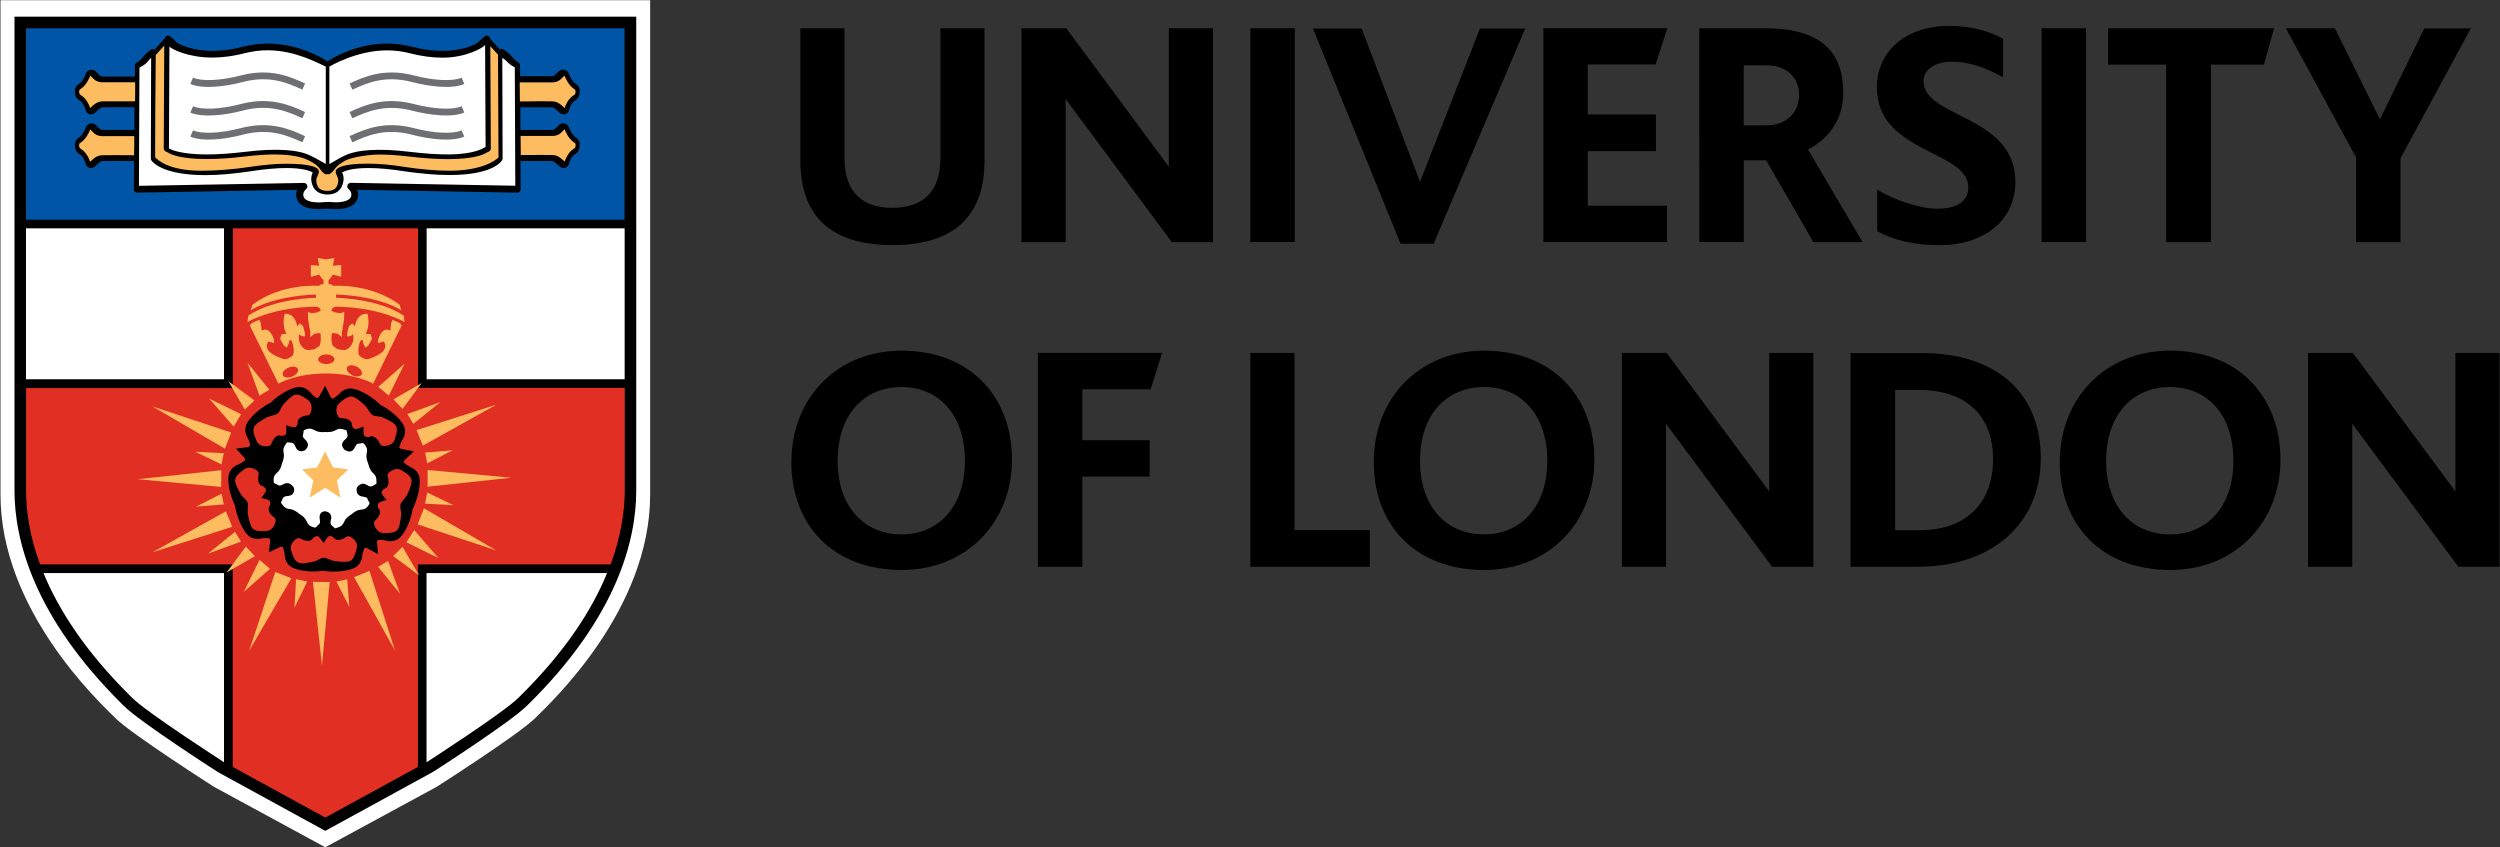 <?xml version="1.0" encoding="utf-8"?>
<!-- Generator: Adobe Illustrator 22.0.1, SVG Export Plug-In . SVG Version: 6.00 Build 0)  -->
<svg version="1.1" id="Layer_1" xmlns="http://www.w3.org/2000/svg" xmlns:xlink="http://www.w3.org/1999/xlink" x="0px" y="0px"
	 width="250.1px" height="84.78px" viewBox="0 0 250.1 84.78" style="enable-background:new 0 0 250.1 84.78;" xml:space="preserve"
	>
<rect x="0" y="0" width="250.1" height="84.78" fill="#333333" stroke="none"/>
<g>
	<g>
		<path style="fill:#FFFFFF;" d="M32.54,84.76L21.4,78.71c0,0-8.21-5.24-9.86-6.87C9.9,70.21,0.05,61.02,0.05,49.49V0.02h32.49h32.5
			v49.47c0,11.53-9.86,20.72-11.5,22.35c-1.64,1.63-9.85,6.87-9.85,6.87L32.54,84.76z"/>
		<rect x="2.03" y="2.25" style="fill:#0055A6;" width="61.04" height="20.16"/>
		<path style="fill:#E22F24;" d="M22.85,22.41h19.4v15.97l20.7,0c0.51,7.64,0.48,14.54-1.65,18.51l-19.06,0v20.16l-9.92,5.41
			l-9.48-5.18V56.9l-19.28,0c-1.76-3.36-1.63-11-1.54-18.51l20.82,0V22.41z"/>
		<path d="M1.45,1.67v47.4c0,4.88,1.86,12.55,10.74,21.35l0.22,0.22c1.58,1.57,9.03,6.37,9.39,6.6l10.74,5.88l10.78-5.9
			c0.32-0.2,7.78-5.01,9.35-6.58l0.21-0.2c8.9-8.78,10.77-16.47,10.77-21.36V1.67H1.45z M2.6,2.83h59.88v19.15H2.6V2.83z
			 M42.68,22.84h19.81v15.1H42.68V22.84z M22.41,22.84v15.1H2.6v-15.1H22.41z M13.23,69.82L13,69.59
			c-4.53-4.49-7.16-8.65-8.65-12.26h18.06v18.92l-0.02-0.01C22.31,76.19,14.72,71.3,13.23,69.82z M52.06,69.61l-0.21,0.21
			c-1.48,1.48-9.08,6.37-9.12,6.4l-0.06,0.03V57.33h18.06C59.25,60.96,56.61,65.12,52.06,69.61z M61.09,56.46H41.81v20.26
			l-9.27,5.07l-9.26-5.07V56.46H4.01c-1.07-2.88-1.4-5.39-1.4-7.39V38.82h20.68V22.84h18.53v15.97h20.68v10.25
			C62.49,51.08,62.15,53.59,61.09,56.46z"/>
		<g>
			<path d="M41.97,47.82c-0.06-0.47-0.43-0.88-0.79-1.04c-0.36-0.17-0.62-0.38-0.73-0.46c-0.11-0.09,0.04-0.3,0.04-0.3l0.91-0.87
				l-1.25-0.24c0,0-0.24-0.09-0.2-0.22c0.05-0.13,0.15-0.45,0.36-0.78c0.21-0.33,0.31-0.87,0.1-1.3c-0.54-1.1-2.09-2.01-2.36-2.1
				c-0.15-0.23-1.55-1.41-2.77-1.63c-0.48-0.09-0.99,0.14-1.25,0.43c-0.27,0.29-0.56,0.47-0.68,0.55c-0.11,0.07-0.27-0.13-0.27-0.13
				l-0.55-1.14l-0.61,1.1c0,0-0.17,0.19-0.28,0.11c-0.11-0.08-0.39-0.27-0.63-0.58c-0.25-0.3-0.74-0.56-1.22-0.49
				c-1.2,0.17-2.54,1.34-2.71,1.56c-0.27,0.08-1.81,1.01-2.39,2.09c-0.23,0.43-0.17,0.97,0.03,1.31c0.19,0.35,0.27,0.67,0.31,0.81
				c0.04,0.12-0.2,0.22-0.2,0.22l-1.23,0.16l0.86,0.92c0,0,0.13,0.22,0.01,0.29c-0.11,0.08-0.38,0.28-0.74,0.43
				c-0.36,0.14-0.76,0.53-0.85,1c-0.21,1.2,0.49,2.83,0.64,3.07c-0.01,0.27,0.41,2.03,1.25,2.92c0.33,0.36,0.87,0.46,1.26,0.38
				c0.38-0.08,0.72-0.05,0.85-0.05c0.14,0.01,0.15,0.26,0.15,0.26l-0.13,1.15l1.14-0.53c0,0,0.24-0.07,0.29,0.08
				c0.04,0.13,0.15,0.45,0.17,0.84c0.02,0.39,0.26,0.89,0.69,1.11c1.08,0.58,2.85,0.42,3.11,0.34c0.26,0.1,2.06,0.24,3.17-0.28
				c0.43-0.2,0.7-0.69,0.75-1.08c0.04-0.39,0.17-0.7,0.21-0.83c0.05-0.14,0.29-0.06,0.29-0.06l1.11,0.6l-0.12-1.18
				c0,0,0.01-0.25,0.16-0.25c0.14,0,0.47-0.01,0.85,0.1c0.38,0.09,0.92,0.02,1.27-0.31c0.88-0.85,1.28-2.58,1.28-2.86
				C41.43,50.71,42.13,49.04,41.97,47.82z M26.69,53.11c-0.75,0.06-1.29,0.05-1.53-0.4c-0.23-0.46-0.34-1.2-0.38-1.35
				c-0.03-0.15,0.09-1.05-0.03-1.12c0.04-0.13-0.54-0.58-0.61-0.72c-0.07-0.14-0.48-0.76-0.6-1.27c-0.12-0.5,0.29-0.86,0.89-1.3
				c0.61-0.44,1.35,0.12,1.42,0.28c0.06,0.16,0.01,0.21-0.01,0.38c-0.02,0.16-0.02,0.42,0.01,0.58c0.04,0.15,0.2,0.35,0.2,0.35
				l0.31,0.13c0,0,0.26,0.17,0.26,0.37c-0.01,0.2-0.49,0.78-0.49,0.78s0.69,0.12,0.83,0.27c0.14,0.15,0.05,0.45,0.05,0.45l-0.14,0.3
				c0,0,0.01,0.27,0.08,0.4c0.07,0.14,0.24,0.34,0.37,0.45c0.13,0.1,0.19,0.11,0.25,0.27C27.62,52.13,27.43,53.04,26.69,53.11z
				 M28.61,43.42c-0.1,0.18-0.41,0.18-0.41,0.18l-0.33-0.04c0,0-0.24,0.08-0.36,0.2c-0.11,0.11-0.25,0.34-0.31,0.49
				c-0.07,0.15-0.05,0.21-0.19,0.32c-0.14,0.11-1.07,0.21-1.35-0.48c-0.3-0.7-0.46-1.21-0.1-1.58c0.37-0.37,1.04-0.69,1.17-0.78
				c0.13-0.08,1.02-0.24,1.05-0.38c0.14,0,0.39-0.68,0.5-0.8c0.11-0.11,0.58-0.69,1.02-0.97c0.44-0.27,0.91,0,1.51,0.44
				c0.61,0.45,0.3,1.32,0.17,1.44c-0.14,0.11-0.2,0.08-0.36,0.11c-0.16,0.02-0.41,0.11-0.55,0.2c-0.13,0.08-0.28,0.29-0.28,0.29
				l-0.02,0.33c0,0-0.08,0.31-0.28,0.36c-0.18,0.05-0.88-0.22-0.88-0.22S28.7,43.24,28.61,43.42z M34.83,56.18
				c-0.52,0.08-1.26-0.05-1.41-0.06c-0.15-0.01-0.97-0.4-1.08-0.31c-0.11-0.09-0.71,0.33-0.86,0.35c-0.16,0.03-0.87,0.22-1.39,0.18
				c-0.52-0.04-0.74-0.53-0.96-1.25c-0.24-0.71,0.53-1.25,0.7-1.26c0.18,0,0.21,0.05,0.36,0.12c0.15,0.08,0.4,0.16,0.56,0.16
				c0.16,0.02,0.4-0.08,0.4-0.08l0.22-0.25c0,0,0.24-0.2,0.43-0.13c0.18,0.07,0.58,0.69,0.58,0.69s0.33-0.61,0.52-0.69
				c0.18-0.09,0.44,0.09,0.44,0.09l0.24,0.23c0,0,0.24,0.08,0.41,0.04c0.15-0.02,0.4-0.13,0.54-0.22c0.15-0.08,0.17-0.14,0.35-0.14
				c0.17-0.01,0.98,0.46,0.81,1.19C35.5,55.58,35.34,56.1,34.83,56.18z M36.86,43.72c0,0-0.32,0.02-0.43-0.15
				c-0.11-0.17-0.06-0.91-0.06-0.91s-0.64,0.3-0.85,0.26c-0.2-0.04-0.31-0.33-0.31-0.33l-0.05-0.33c0,0-0.15-0.2-0.31-0.28
				c-0.14-0.07-0.41-0.13-0.57-0.14c-0.17-0.02-0.21,0.01-0.37-0.09c-0.15-0.1-0.52-0.94,0.05-1.43c0.57-0.49,1.02-0.81,1.49-0.57
				c0.47,0.24,1,0.77,1.12,0.87c0.12,0.1,0.55,0.9,0.69,0.88c0.05,0.13,0.79,0.16,0.93,0.22c0.14,0.08,0.85,0.34,1.25,0.68
				c0.4,0.33,0.28,0.86,0.05,1.57c-0.23,0.71-1.18,0.69-1.32,0.6c-0.16-0.1-0.15-0.16-0.22-0.31c-0.08-0.15-0.24-0.36-0.36-0.46
				c-0.13-0.1-0.38-0.17-0.38-0.17L36.86,43.72z M40.7,49.56c-0.06,0.14-0.68,0.79-0.63,0.92c-0.11,0.08,0.09,0.79,0.07,0.94
				c-0.03,0.15-0.07,0.9-0.26,1.38c-0.2,0.49-0.74,0.53-1.49,0.53c-0.75,0-1.02-0.89-0.97-1.06c0.04-0.17,0.1-0.18,0.22-0.3
				c0.11-0.12,0.27-0.33,0.33-0.47c0.06-0.15,0.04-0.41,0.04-0.41l-0.17-0.28c0,0-0.11-0.29,0.01-0.45
				c0.12-0.17,0.84-0.34,0.84-0.34s-0.48-0.51-0.51-0.7c-0.02-0.2,0.22-0.4,0.22-0.4l0.29-0.15c0,0,0.15-0.21,0.17-0.37
				c0.02-0.15,0.01-0.42-0.03-0.58c-0.04-0.16-0.09-0.2-0.04-0.37c0.05-0.16,0.74-0.79,1.38-0.41c0.64,0.39,1.08,0.71,1,1.23
				C41.11,48.75,40.76,49.41,40.7,49.56z"/>
			<path style="fill:#FFFFFF;" d="M32.53,51.15c0,0-0.43-0.02-0.53,0.37c-0.12,0.39,0.17,0.74-0.11,0.95
				c-0.29,0.21-0.18,0.38-0.57,0.27c-0.39-0.12-0.53-0.31-0.65-0.61c-0.14-0.3-0.38-0.51-0.73-0.73c-0.32-0.26-0.6-0.43-0.92-0.47
				c-0.32-0.02-0.53-0.11-0.77-0.44c-0.22-0.34-0.16-0.09,0-0.55c0.16-0.45,0.59-0.21,0.93-0.44c0.34-0.23,0.23-0.69,0.23-0.69
				s-0.27-0.49-0.68-0.48c-0.41,0.01-0.65,0.39-0.93,0.19c-0.28-0.21-0.42-0.05-0.43-0.46c-0.02-0.41,0.13-0.59,0.38-0.8
				c0.24-0.2,0.37-0.51,0.47-0.92c0.15-0.38,0.23-0.7,0.16-1.02c-0.07-0.32-0.05-0.54,0.19-0.86c0.25-0.32,0.04-0.19,0.52-0.18
				c0.48,0.02,0.38,0.51,0.71,0.75c0.33,0.25,0.71,0.01,0.71,0.01s0.41-0.32,0.27-0.71c-0.13-0.38-0.58-0.49-0.47-0.83
				c0.12-0.33-0.08-0.41,0.3-0.55c0.39-0.14,0.61-0.05,0.89,0.1c0.27,0.17,0.6,0.2,1.02,0.17c0.4,0.02,0.74,0,1.02-0.17
				c0.27-0.15,0.5-0.21,0.88-0.08c0.38,0.14,0.19-0.02,0.33,0.44c0.13,0.46-0.36,0.53-0.5,0.91C34.12,44.69,34.48,45,34.48,45
				s0.45,0.32,0.77,0.08c0.33-0.25,0.29-0.7,0.64-0.7c0.35,0,0.37-0.2,0.62,0.13c0.25,0.32,0.24,0.55,0.17,0.87
				c-0.07,0.31,0,0.63,0.16,1.02c0.1,0.4,0.23,0.7,0.47,0.92c0.24,0.21,0.36,0.4,0.35,0.81c-0.01,0.41,0.08,0.17-0.32,0.45
				c-0.39,0.27-0.61-0.18-1.01-0.19c-0.41-0.01-0.64,0.42-0.64,0.42s-0.11,0.51,0.23,0.74c0.34,0.23,0.76,0.06,0.86,0.39
				c0.1,0.33,0.31,0.28,0.08,0.62c-0.23,0.34-0.46,0.41-0.78,0.43c-0.32,0.02-0.61,0.2-0.92,0.46c-0.35,0.22-0.6,0.43-0.73,0.74
				c-0.12,0.29-0.27,0.47-0.66,0.59c-0.39,0.11-0.14,0.13-0.52-0.16c-0.39-0.29-0.02-0.64-0.13-1.03
				C32.99,51.18,32.53,51.15,32.53,51.15"/>
			<polygon style="fill:#FDBC5F;" points="32.53,45.16 31.72,46.76 30.21,46.96 31.34,48.05 30.98,49.79 32.53,48.8 34.06,49.79 
				33.71,48.05 34.84,46.96 33.32,46.76 			"/>
			<g>
				<polygon style="fill:#FDBC5F;" points="41.44,53.03 43.85,55.82 40.65,54.25 				"/>
				<polygon style="fill:#FDBC5F;" points="41.67,43.03 49.66,40.48 42.3,44.58 				"/>
				<polygon style="fill:#FDBC5F;" points="42.78,47.02 51.14,47.79 42.77,48.69 				"/>
				<polygon style="fill:#FDBC5F;" points="42.41,50.85 49.66,55.07 41.78,52.46 				"/>
				<polygon style="fill:#FDBC5F;" points="42.53,45.27 45.28,45.05 42.74,46.35 				"/>
				<polygon style="fill:#FDBC5F;" points="42.74,49.27 45.36,50.54 42.52,50.39 				"/>
				<polygon style="fill:#FDBC5F;" points="23.23,52.7 15.25,55.25 22.6,51.15 				"/>
				<polygon style="fill:#FDBC5F;" points="22.12,48.71 13.77,47.94 22.14,47.04 				"/>
				<polygon style="fill:#FDBC5F;" points="22.5,44.88 15.25,40.66 23.13,43.27 				"/>
				<polygon style="fill:#FDBC5F;" points="22.39,50.46 19.63,50.68 22.16,49.39 				"/>
				<polygon style="fill:#FDBC5F;" points="22.16,46.46 19.55,45.2 22.39,45.34 				"/>
				<polygon style="fill:#FDBC5F;" points="36.96,57.11 39.52,65.09 35.42,57.74 				"/>
				<polygon style="fill:#FDBC5F;" points="32.98,58.23 32.21,66.59 31.31,58.21 				"/>
				<polygon style="fill:#FDBC5F;" points="29.15,57.85 24.93,65.09 27.54,57.22 				"/>
				<polygon style="fill:#FDBC5F;" points="34.73,57.96 34.95,60.72 33.66,58.18 				"/>
				<polygon style="fill:#FDBC5F;" points="30.73,58.18 29.46,60.79 29.62,57.94 				"/>
				<polygon style="fill:#FDBC5F;" points="25.5,55.64 22.66,57.28 24.59,54.69 				"/>
				<polygon style="fill:#FDBC5F;" points="24.11,54.18 20.82,55.38 23.51,53.2 				"/>
				<polygon style="fill:#FDBC5F;" points="27.01,56.9 24.39,59.21 25.96,56.01 				"/>
				<polygon style="fill:#FDBC5F;" points="40.27,54.71 41.92,57.55 39.33,55.63 				"/>
				<polygon style="fill:#FDBC5F;" points="38.82,56.11 40.02,59.4 37.83,56.71 				"/>
				<polygon style="fill:#FDBC5F;" points="39.36,39.95 42.2,38.31 40.27,40.9 				"/>
				<polygon style="fill:#FDBC5F;" points="40.75,41.42 44.05,40.22 41.35,42.4 				"/>
				<polygon style="fill:#FDBC5F;" points="37.85,38.7 40.47,36.39 38.9,39.58 				"/>
				<polygon style="fill:#FDBC5F;" points="24.49,40.98 22.85,38.14 25.45,40.06 				"/>
				<polygon style="fill:#FDBC5F;" points="25.96,39.58 24.76,36.29 26.94,38.99 				"/>
				<polygon style="fill:#FDBC5F;" points="23.38,42.68 20.92,39.87 24.12,41.44 				"/>
			</g>
			<path style="fill:#FDBC5F;" d="M39.27,31.99l-0.14,0.35l-0.08,0.75c-0.86-0.52-1.24,0.94-1.24,0.94l0.02,0.3l0.22-0.08l0.36-0.08
				l0.11,0.24c0.22,0.91-1.19,1.32-1.52,1.46c-0.33,0.14-0.58,0.05-0.97-0.22c-0.38-0.27-0.08-1.41,0.03-1.54
				c0.12-0.14,0.23-0.08,0.23-0.08l0.03,0.27l0.22,0.48l0.3-0.2l0.38-0.68l-0.14-0.47l-0.5-0.03c0.52-0.91,0.17-2.01,0.17-2.01
				c-1.1-0.06-1.24,1.24-1.24,1.24l-0.27-0.28l-0.33,0.28l-0.16,0.63l-0.03,0.39h0.19l0.28-0.09c0,0,0.16-0.38,0.16,0.25
				c0,0.64-0.41,1.03-0.69,1.16c-0.27,0.14-0.93-0.06-0.93-0.06l-0.46-0.33c0,0-0.14-0.46-0.12-0.74c0.04-0.28,0.04-0.47,0.04-0.47
				l0.18-0.05l0.44,0.08l0.39,0.33v-0.47l0.08-0.44l0.14-0.83l0.02-0.77l-0.39,0.11l-0.52-0.07l-0.39-0.17l0.09-0.22l0.22-0.16
				l0.22-0.03c4.44,0.08,6.8,1.54,6.8,1.54l-0.08-0.64c-2.54-1.73-6.78-1.79-6.78-1.79l0.02-0.33c4.57,0.19,6.53,1.6,6.53,1.6
				l-0.19-0.58c-2.98-2.2-6.67-1.88-6.67-1.88s0.02,0.03,0.03,0.05c-0.01-0.01-0.01-0.02-0.03-0.05c-0.08-0.16-0.43-0.19-0.43-0.19
				v-0.39l0.16-0.16l0.27-0.39l0.83,0.22v-1.18l-0.83,0.08l0.14-0.78l-0.83,0.14l-0.82-0.14l0.14,0.78l-0.83-0.08v1.18l0.83-0.22
				l0.27,0.39l0.17,0.16v0.39c0,0-0.35,0.03-0.44,0.19c0,0-3.7-0.33-6.67,1.88l-0.19,0.58c0,0,1.96-1.41,6.53-1.6l0.02,0.33
				c0,0-4.24,0.05-6.78,1.79l-0.08,0.64c0,0,2.36-1.46,6.81-1.54l0.22,0.03l0.22,0.16l0.08,0.22l-0.38,0.17l-0.52,0.07l-0.39-0.11
				l0.03,0.77l0.14,0.83l0.08,0.44v0.47l0.39-0.33l0.43-0.08l0.2,0.05c0,0,0,0.19,0.02,0.47c0.03,0.28-0.11,0.74-0.11,0.74
				l-0.46,0.33c0,0-0.66,0.2-0.94,0.06c-0.28-0.13-0.68-0.52-0.68-1.16c0-0.63,0.15-0.25,0.15-0.25l0.27,0.09h0.2l-0.03-0.39
				l-0.17-0.63l-0.32-0.28l-0.28,0.28c0,0-0.13-1.3-1.23-1.24c0,0-0.36,1.11,0.17,2.01l-0.5,0.03l-0.14,0.47l0.38,0.68l0.3,0.2
				l0.22-0.48l0.03-0.27c0,0,0.11-0.06,0.22,0.08c0.11,0.13,0.41,1.27,0.02,1.54c-0.39,0.27-0.63,0.35-0.97,0.22
				c-0.32-0.14-1.73-0.55-1.5-1.46l0.11-0.24l0.35,0.08l0.22,0.08l0.02-0.3c0,0-0.39-1.46-1.24-0.94l-0.09-0.75l-0.14-0.35
				l-0.74,0.32l-0.23,0.23l2.87,5.84c0,0,1.74-1.02,4.74-1.02c3,0,4.74,1.02,4.74,1.02l2.86-5.84l-0.22-0.23L39.27,31.99z
				 M29.24,37.67c-0.43,0.17-0.84,0.11-0.94-0.14c-0.1-0.25,0.15-0.59,0.57-0.76c0.42-0.17,0.83-0.1,0.93,0.14
				C29.9,37.17,29.65,37.49,29.24,37.67z M32.64,36.42c-0.45,0-0.81-0.22-0.81-0.48s0.37-0.48,0.81-0.48c0.44,0,0.82,0.21,0.82,0.48
				S33.09,36.42,32.64,36.42z M36.18,37.46c-0.12,0.24-0.54,0.27-0.94,0.08c-0.4-0.21-0.64-0.56-0.52-0.8
				c0.12-0.23,0.54-0.27,0.94-0.07C36.07,36.87,36.3,37.22,36.18,37.46z"/>
		</g>
		<g>
			<path d="M57.52,13.68c-0.3-0.22-0.53-0.75-0.6-0.94c-0.11-0.33-0.6-0.6-1.02-0.22c-0.09,0.08-0.16,0.15-0.23,0.23
				C55.49,12.93,55.43,13,55.2,13h-1.11h-2.02l-0.01-2.26c0.74,0,2.85-0.01,3.14,0c0.21,0.01,0.33,0.11,0.64,0.41l0.07,0.07
				c0.16,0.15,0.32,0.22,0.49,0.22c0.3,0,0.49-0.24,0.54-0.47c0.05-0.18,0.24-0.71,0.56-0.89c0.45-0.26,0.52-0.72,0.49-0.99
				c0.01-0.05,0.01-0.09,0.01-0.13c-0.03-0.21-0.19-0.43-0.49-0.65c-0.3-0.21-0.53-0.75-0.6-0.94c-0.12-0.33-0.6-0.59-1.02-0.22
				c-0.09,0.08-0.16,0.15-0.23,0.22c-0.18,0.19-0.24,0.25-0.48,0.25h-1.11h-2.04l0-0.83l-0.02-0.3c-0.01-0.13-0.11-0.24-0.22-0.29
				c0,0-0.2-0.09-0.53-0.48c-0.49-0.57-0.96-0.81-0.99-0.82c-0.09-0.03-0.18,0-0.26,0.05L49.05,3.9v0c0-0.13-0.08-0.25-0.2-0.31
				c-0.12-0.06-0.26-0.04-0.36,0.05c-0.4,0.34-0.64,0.55-0.66,0.6c-0.2,0.17-1.47,0.85-3.57,0.85c-0.97,0-2.01-0.14-3.08-0.42
				c-0.79-0.2-1.6-0.31-2.43-0.31c-3.15,0-5.52,1.47-5.99,1.78c-0.47-0.31-2.84-1.78-6-1.78c-0.83,0-1.64,0.11-2.43,0.31
				c-1.07,0.28-2.1,0.42-3.07,0.42c-2.1,0-3.37-0.68-3.53-0.8c-0.06-0.09-0.3-0.31-0.7-0.64c-0.1-0.09-0.24-0.11-0.36-0.05
				c-0.1,0.04-0.15,0.13-0.18,0.23l-1.04,1.15c-0.09-0.06-0.2-0.08-0.3-0.05c-0.03,0.01-0.41,0.25-0.89,0.82
				c-0.33,0.39-0.52,0.48-0.52,0.48c-0.13,0.04-0.23,0.16-0.24,0.3l-0.01,1.13h-2.06H10.3c-0.23,0-0.29-0.06-0.47-0.25
				C9.76,7.31,9.69,7.24,9.6,7.16C9.18,6.79,8.7,7.05,8.58,7.38C8.53,7.55,8.29,8.1,7.99,8.31C7.68,8.53,7.52,8.75,7.49,8.96
				c0,0.04,0,0.08,0.01,0.13c-0.03,0.27,0.04,0.73,0.49,0.99c0.32,0.18,0.52,0.7,0.56,0.88c0.05,0.24,0.24,0.48,0.54,0.48
				c0.16,0,0.32-0.07,0.49-0.23l0.07-0.07c0.32-0.3,0.43-0.4,0.64-0.41c0.31-0.01,2.43,0,3.16,0L13.44,13h-2.03h-1.11
				c-0.23,0-0.29-0.06-0.47-0.25c-0.07-0.07-0.14-0.15-0.23-0.23c-0.42-0.37-0.9-0.11-1.02,0.23c-0.06,0.17-0.29,0.71-0.6,0.93
				c-0.3,0.21-0.47,0.43-0.49,0.64c0,0.04,0,0.08,0.01,0.13c-0.03,0.28,0.04,0.74,0.49,1c0.32,0.18,0.51,0.7,0.56,0.88
				c0.05,0.24,0.24,0.48,0.54,0.48c0.17,0,0.33-0.07,0.49-0.23l0.08-0.08c0.31-0.29,0.42-0.38,0.63-0.39c0.31-0.02,2.37-0.01,3.12,0
				l-0.02,2.82c0,0.09,0.04,0.18,0.1,0.24c0.06,0.06,0.14,0.12,0.24,0.1l15.99-0.28c-0.07,0.17-0.1,0.36-0.09,0.57
				c0.04,0.51,0.38,1.36,2.25,1.36c0.36,0,0.64-0.04,0.64-0.04l0.38,0c0,0,0.29,0.04,0.68,0.04c1.87,0,2.21-0.85,2.25-1.36
				c0.02-0.22-0.02-0.41-0.09-0.57l15.99,0.28c0.08,0.03,0.18-0.04,0.25-0.1c0.07-0.06,0.1-0.15,0.1-0.24l-0.01-2.82
				c0.76,0,2.81-0.02,3.12,0c0.21,0.01,0.32,0.1,0.63,0.39l0.08,0.08c0.17,0.15,0.32,0.23,0.49,0.23c0.3,0,0.49-0.24,0.54-0.47
				c0.04-0.17,0.24-0.71,0.56-0.89c0.46-0.26,0.53-0.72,0.49-1c0.01-0.05,0.01-0.1,0.01-0.13C57.98,14.1,57.82,13.89,57.52,13.68z"
				/>
			<path style="fill:#FDBC5F;" d="M49.1,14.85c0,0.13-0.07,0.25-0.19,0.31l-0.31,0.15c-0.04,0.04-0.91,0.61-3.79,0.61
				c-1.13,0-2.44-0.09-3.89-0.26c-1.1-0.13-2.1-0.2-2.98-0.2c-1.04,0-2.79,0.27-3.4,0.61c-1.19,0.67-0.86,0.82-1.5,1.3
				c-0.06,0.05-0.13,0.07-0.21,0.07c-0.03,0-0.06-0.01-0.09-0.02c-0.03,0.01-0.06,0.02-0.09,0.02c-0.08,0-0.15-0.02-0.21-0.07
				c-0.6-0.46-0.27-0.68-1.61-1.35c-0.85-0.43-2.25-0.57-3.29-0.57c-0.88,0-1.88,0.07-2.98,0.2c-1.45,0.18-2.76,0.26-3.89,0.26
				c-2.89,0-3.75-0.57-3.84-0.64l-0.26-0.12c-0.12-0.06-0.19-0.18-0.19-0.31l0.05-10.28l-0.85,0.95l-0.05,5.97l-0.01,4.25
				c0.22,0.23,1.27,1.35,4.65,1.35c1.27,0,3.09-0.12,4.73-0.37c1.42-0.22,2.68-0.33,3.73-0.33c2.62,0,3.09,0.41,3.2,0.58
				c0.08,0.11,0.09,0.25,0.04,0.38l-0.11,0.29c-0.05,0.09-0.25,0.42,0.02,1c0.16,0.34,0.52,0.43,0.78,0.46c0.02,0,0.03,0,0.05,0
				h0.26h0.02c0.31-0.02,0.65-0.12,0.81-0.46c0.27-0.58,0.07-0.91,0.06-0.92l-0.15-0.36c-0.05-0.13-0.03-0.27,0.04-0.38
				c0.11-0.16,0.55-0.6,3.18-0.6c1.05,0,2.31,0.11,3.73,0.34c1.63,0.24,3.11,0.37,4.38,0.37c3.36,0,4.69-1.09,4.93-1.33L49.82,5.47
				l-0.77-0.85L49.1,14.85z"/>
			<path style="fill:#FFFFFF;" d="M31.17,15.63c0.12,0.04,0.36,0.18,1.42,0.77V6.66c-0.85-0.36-3.05-1.63-5.83-1.63
				c-0.77,0-1.53,0.1-2.26,0.29c-1.13,0.29-2.22,0.44-3.25,0.44c-2.46,0-4.13-0.87-4.28-1.09c-0.01-0.01-0.01-0.02-0.02-0.02
				l-0.05,10.2l0.12,0.06c0.05,0.03,1.03,0.54,3.68,0.54c1.11,0,2.39-0.09,3.81-0.26C27.64,14.8,29.97,14.96,31.17,15.63"/>
			<path style="fill:#FDBC5F;" d="M7.93,14.39c0,0.04,0,0.08-0.01,0.13c-0.01,0.04-0.04,0.25,0.16,0.37
				c0.55,0.31,0.83,0.97,0.93,1.29l0.03-0.02c0.37-0.34,0.66-0.61,1.17-0.63c0.31-0.02,2.31-0.01,3.2,0l0.02-0.88l0-1.03l-1.95,0
				l-1.23,0c-0.58,0-0.83-0.27-1.06-0.51c-0.05-0.05-0.1-0.1-0.16-0.16c-0.11,0.27-0.4,0.92-0.89,1.27
				C8.02,14.29,7.96,14.35,7.93,14.39"/>
			<path style="fill:#FDBC5F;" d="M7.93,9.03c0,0.04,0,0.08-0.01,0.13C7.92,9.19,7.89,9.4,8.09,9.52c0.55,0.32,0.83,0.98,0.93,1.29
				l0.01-0.01c0.37-0.35,0.67-0.63,1.19-0.66c0.34-0.01,2.39,0,3.29,0l0.01-0.88V8.23l-2.03,0l-1.23,0c-0.58,0-0.84-0.27-1.06-0.51
				c-0.05-0.05-0.1-0.1-0.16-0.16c-0.11,0.27-0.4,0.93-0.89,1.28C8.02,8.93,7.96,8.99,7.93,9.03"/>
			<path style="fill:#6E6F72;" d="M30.25,8.97C28.8,8.31,27,7.49,24.26,8.21c-1.7,0.45-3.97,0.73-5.22,0.19l0.27-0.63
				c0.9,0.39,2.77,0.3,4.77-0.22c2.97-0.78,4.98,0.13,6.44,0.8L30.25,8.97z"/>
			<path style="fill:#6E6F72;" d="M30.25,11.83c-1.45-0.66-3.25-1.48-5.99-0.76c-1.7,0.45-3.97,0.73-5.22,0.19l0.27-0.63
				c0.9,0.39,2.77,0.3,4.77-0.22c2.97-0.78,4.98,0.13,6.44,0.8L30.25,11.83z"/>
			<path style="fill:#6E6F72;" d="M30.25,14.24c-1.45-0.66-3.25-1.48-5.99-0.76c-1.7,0.45-3.97,0.73-5.22,0.19l0.27-0.63
				c0.9,0.39,2.77,0.3,4.77-0.22c2.97-0.78,4.98,0.13,6.44,0.8L30.25,14.24z"/>
			<path style="fill:#FFFFFF;" d="M32.95,6.66v9.75c1.03-0.59,1.27-0.74,1.38-0.77c1.25-0.68,3.55-0.83,6.68-0.45
				c1.42,0.17,2.7,0.26,3.81,0.26c2.65,0,3.59-0.66,3.6-0.67l0.16-0.08l-0.05-10.2c-0.01,0.01-0.02,0.02-0.03,0.03
				c-0.15,0.21-1.79,1.24-4.24,1.24c-1.03,0-2.13-0.15-3.25-0.44c-0.73-0.19-1.49-0.29-2.26-0.29C35.67,5.02,32.95,6.66,32.95,6.66"
				/>
			<path style="fill:#FDBC5F;" d="M54.11,15.5c0.57,0,1.04,0,1.18,0.01c0.51,0.02,0.8,0.29,1.17,0.63l0.03,0.02
				c0.11-0.32,0.38-0.98,0.93-1.29c0.21-0.12,0.16-0.36,0.16-0.36c-0.01-0.04-0.01-0.08-0.01-0.13c-0.03-0.04-0.09-0.1-0.21-0.18
				c-0.49-0.35-0.79-1.01-0.89-1.28c-0.06,0.07-0.11,0.12-0.15,0.17c-0.23,0.24-0.49,0.51-1.06,0.51h-1.23h-1.95l0.02,1.91
				C52.6,15.5,53.33,15.5,54.11,15.5"/>
			<path style="fill:#FDBC5F;" d="M54.1,10.13c0.57,0,1.04,0,1.18,0.01c0.53,0.03,0.82,0.31,1.19,0.66l0.01,0.01
				c0.11-0.32,0.39-0.98,0.93-1.29c0.2-0.11,0.17-0.32,0.16-0.37c-0.01-0.04-0.01-0.08,0-0.12c-0.03-0.04-0.09-0.1-0.22-0.19
				c-0.48-0.35-0.78-1.01-0.89-1.28c-0.06,0.07-0.11,0.12-0.16,0.17c-0.23,0.24-0.48,0.51-1.07,0.51l-1.23,0l-2.01,0l0.02,1.91
				C52.54,10.14,53.33,10.13,54.1,10.13"/>
			<path style="fill:#FFFFFF;" d="M32.96,20.2c0.06,0,0.3,0.04,0.63,0.04c0.56,0,1.52-0.1,1.56-0.73c0.03-0.35-0.28-0.6-0.28-0.6
				c-0.12-0.09-0.16-0.25-0.11-0.39c0.05-0.13,0.18-0.23,0.32-0.23c0,0,0.01,0,0.01,0l16.46,0.29L51.5,6.75
				c-0.14-0.1-0.51-0.27-0.76-0.57c-0.14-0.16-0.33-0.29-0.49-0.39l0.03,10.06c0,0.06-0.02,0.12-0.05,0.18
				c-0.09,0.15-0.98,1.48-5.27,1.48c-1.31,0-2.82-0.13-4.48-0.37c-1.39-0.22-2.61-0.33-3.63-0.33c-1.65,0-2.36,0.29-2.63,0.45
				l0,0.01c0.12,0.15,0.29,0.7-0.03,1.4c-0.24,0.5-0.75,0.79-1.4,0.79c-0.72,0-1.23-0.29-1.47-0.79c-0.3-0.64-0.17-1.16-0.03-1.41
				c-0.26-0.16-0.98-0.45-2.63-0.45c-1.02,0-2.24,0.11-3.63,0.33c-1.67,0.25-3.17,0.38-4.49,0.38c-4.29,0-5.31-1.33-5.4-1.48
				c-0.03-0.05-0.05-0.11-0.05-0.18l0.03-10.06c-0.16,0.1-0.22,0.23-0.36,0.39c-0.26,0.3-0.65,0.47-0.8,0.57l-0.01,0.12l-0.05,11.71
				l16.5-0.29c0,0,0.01,0,0.01,0c0.14,0,0.27,0.1,0.32,0.23c0.05,0.14,0.01,0.29-0.11,0.39c0,0-0.31,0.26-0.28,0.6
				c0.05,0.64,1,0.73,1.56,0.73c0.33,0,0.58-0.03,0.59-0.04L32.96,20.2z"/>
			<path style="fill:#6E6F72;" d="M35.25,8.97l-0.28-0.62c1.47-0.67,3.47-1.58,6.44-0.8c2,0.52,3.87,0.61,4.77,0.22l0.27,0.63
				c-1.25,0.54-3.51,0.26-5.22-0.19C38.5,7.49,36.7,8.31,35.25,8.97"/>
			<path style="fill:#6E6F72;" d="M35.25,11.83l-0.28-0.62c1.47-0.67,3.47-1.58,6.44-0.8c2,0.52,3.87,0.61,4.77,0.22l0.27,0.63
				c-1.25,0.54-3.51,0.25-5.22-0.19C38.5,10.36,36.7,11.18,35.25,11.83"/>
			<path style="fill:#6E6F72;" d="M35.25,14.24l-0.28-0.62c1.47-0.67,3.47-1.58,6.44-0.8c2,0.52,3.87,0.61,4.77,0.22l0.27,0.63
				c-1.25,0.54-3.51,0.26-5.22-0.19C38.5,12.76,36.7,13.58,35.25,14.24"/>
		</g>
	</g>
	<path d="M121.35,2.83v21.39h-4.12L106.61,9.91v14.31h-4.42V2.83h4.48l10.26,13.85V2.83H121.35z M176.99,35.31v13.85l-10.26-13.85
		h-4.48V56.7h4.42V42.39l10.62,14.31h4.12V35.31H176.99z M125.08,24.21h4.45V2.83h-4.45V24.21z M148.05,2.86l-5.99,15.33
		l-5.84-15.33h-4.87l8.76,21.52h3.31l9.16-21.52H148.05z M204.24,24.21h4.45V2.83h-4.45V24.21z M192.43,8.12
		c0-1.23,1.24-1.95,2.83-1.95c1.75,0,3.31,0.58,5.13,1.56V3.89c-1.23-0.71-3.09-1.3-5.36-1.3c-4.71,0-7.27,2.86-7.27,6.1
		c0,1.65,0.55,2.86,1.36,3.8c2.6,2.95,7.79,3.44,7.79,6.26c0,1.62-1.52,2.13-3.08,2.13c-1.87,0-4.54-0.97-6.03-1.91v4.16
		c1.52,0.85,3.64,1.4,6.23,1.4c4.39,0,7.59-2.43,7.59-6.33C201.62,11.49,192.43,11.82,192.43,8.12 M227.5,2.83h-16.61v3.63h5.81
		v17.76h4.48V6.46h5.31L227.5,2.83z M90.2,38.72c3.71,0,6.33,2.76,6.33,7.37c0,4.67-2.69,7.37-6.33,7.37c-3.7,0-6.4-2.69-6.4-7.37
		S86.49,38.72,90.2,38.72 M90.2,57.02c6.55,0,11.04-4.82,11.04-11.04c0-6.19-4.1-10.9-11.04-10.9c-6.47,0-11.03,4.74-11.03,11.16
		C79.16,52.5,83.33,57.02,90.2,57.02 M217.1,38.72c3.71,0,6.33,2.76,6.33,7.37c0,4.67-2.69,7.37-6.33,7.37c-3.7,0-6.4-2.69-6.4-7.37
		S213.4,38.72,217.1,38.72 M217.1,57.02c6.55,0,11.04-4.82,11.04-11.04c0-6.19-4.1-10.9-11.04-10.9c-6.47,0-11.04,4.74-11.04,11.16
		C206.07,52.5,210.24,57.02,217.1,57.02 M148.46,38.72c3.71,0,6.33,2.76,6.33,7.37c0,4.67-2.69,7.37-6.33,7.37
		c-3.7,0-6.4-2.69-6.4-7.37S144.76,38.72,148.46,38.72 M148.46,57.02c6.55,0,11.04-4.82,11.04-11.04c0-6.19-4.1-10.9-11.04-10.9
		c-6.47,0-11.03,4.74-11.03,11.16C137.43,52.5,141.59,57.02,148.46,57.02 M137.03,56.7v-3.67h-7.53V35.31h-4.41V56.7H137.03z
		 M245.64,35.31v13.85l-10.26-13.85h-4.48V56.7h4.42V42.39l10.62,14.31h4.12V35.31H245.64z M191.96,39.01c4.9,0,7.43,2.73,7.43,6.95
		c0,3.73-2.08,7.08-7.37,7.08h-2.43V39.01H191.96 M191.85,56.7c7.4,0,12.31-4.29,12.31-10.87c0-6.39-4.29-10.51-11.92-10.51h-7.11
		V56.7H191.85 M176.69,16.04h-2.24v8.17h-4.45V2.83h6.61c5.67,0,7.79,2.48,7.79,6.43c0,2.45-1.22,4.5-3.53,5.69l5.46,9.27h-4.92
		L176.69,16.04z M174.44,6.52v6.02h2.26c2.07,0,3.28-1.32,3.28-3.09c0-1.65-1.21-2.92-3.28-2.92H174.44z M242.53,2.83l-4.44,9.11
		l-4.51-9.11h-4.9l7.02,12.92v8.47h4.45v-8.4l7.03-12.98H242.53z M94.08,2.83v12.95c0,3.62-1.96,5.01-4.8,5.01
		c-2.84,0-4.8-1.4-4.8-5.01V2.83h-4.41v13.24c0,6.28,3.91,8.45,9.21,8.45c5.3,0,9.21-2.17,9.21-8.45V2.83H94.08z M166.76,24.21
		v-3.63h-7.92v-5.46h6.82v-3.67h-6.82v-5h6.79l1.17-3.63H154.4v21.39H166.76z M115.01,44.04h-6.73v-5.1h6.84l1.14-3.64h-12.43V56.7
		h4.45v-9.02h6.73V44.04z"/>
</g>
</svg>
